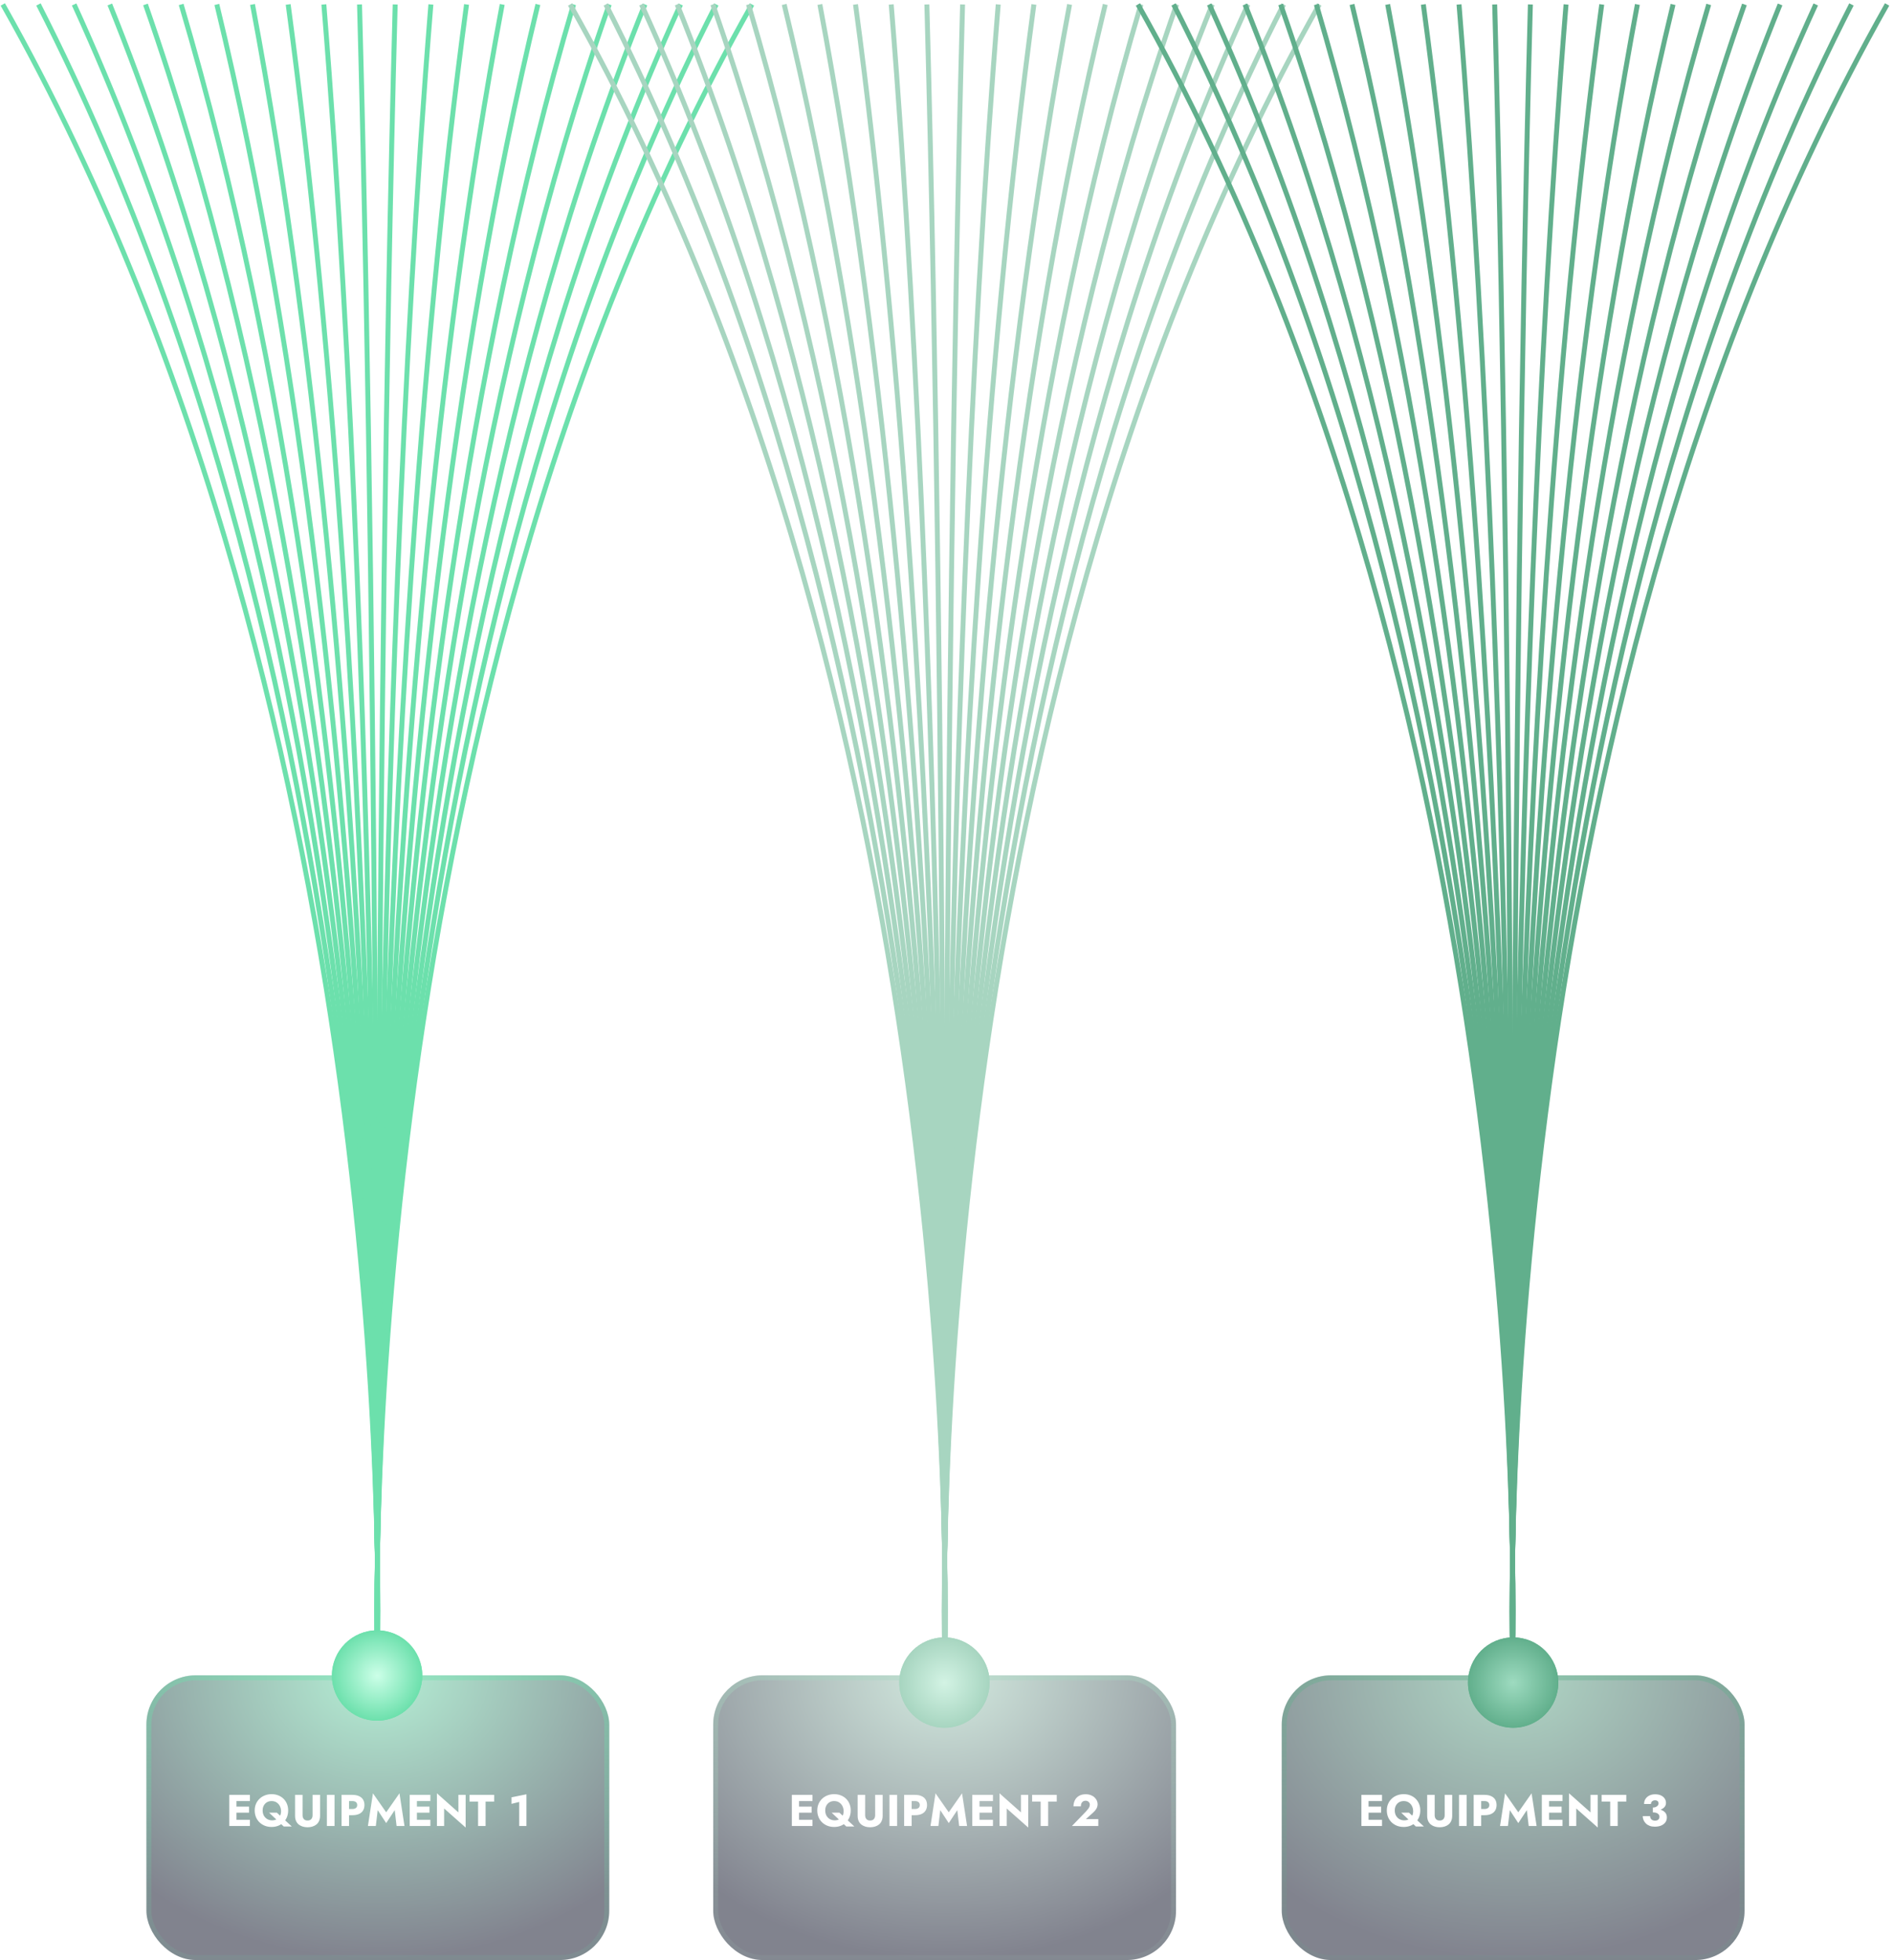 <svg xmlns="http://www.w3.org/2000/svg" width="426" height="441" viewBox="0 0 426 441" fill="none"><rect x="160.501" y="376.947" width="104.15" height="64.053" rx="11.087" fill="url(#paint0_radial_689_4659)" fill-opacity="0.5"></rect><rect x="161.056" y="377.501" width="103.041" height="62.944" rx="10.533" stroke="url(#paint1_linear_689_4659)" stroke-opacity="0.4" stroke-width="1.109"></rect><path d="M179.315 410.842V409.452H182.845V410.842H179.315ZM179.315 405.232V403.842H182.845V405.232H179.315ZM179.315 407.842V406.482H182.645V407.842H179.315ZM178.195 403.842H179.815V410.842H178.195V403.842ZM185.71 407.342C185.71 407.796 185.803 408.189 185.99 408.522C186.183 408.856 186.44 409.116 186.76 409.302C187.087 409.482 187.447 409.572 187.84 409.572C188.24 409.572 188.59 409.489 188.89 409.322C189.19 409.156 189.423 408.919 189.59 408.612C189.763 408.299 189.85 407.939 189.85 407.532C189.85 407.112 189.763 406.729 189.59 406.382C189.423 406.036 189.18 405.759 188.86 405.552C188.547 405.339 188.167 405.232 187.72 405.232C187.32 405.232 186.97 405.322 186.67 405.502C186.37 405.682 186.133 405.932 185.96 406.252C185.793 406.566 185.71 406.929 185.71 407.342ZM183.92 407.342C183.92 406.802 184.017 406.309 184.21 405.862C184.403 405.416 184.673 405.029 185.02 404.702C185.367 404.376 185.77 404.126 186.23 403.952C186.69 403.772 187.187 403.682 187.72 403.682C188.26 403.682 188.757 403.772 189.21 403.952C189.663 404.126 190.057 404.376 190.39 404.702C190.73 405.029 190.99 405.416 191.17 405.862C191.357 406.309 191.45 406.802 191.45 407.342C191.45 407.882 191.36 408.379 191.18 408.832C191 409.286 190.743 409.679 190.41 410.012C190.077 410.346 189.68 410.606 189.22 410.792C188.767 410.972 188.267 411.062 187.72 411.062C187.167 411.062 186.66 410.972 186.2 410.792C185.74 410.606 185.337 410.346 184.99 410.012C184.65 409.679 184.387 409.286 184.2 408.832C184.013 408.379 183.92 407.882 183.92 407.342ZM187.15 407.842H188.9L192.27 410.962H190.46L187.15 407.842ZM193.003 403.842H194.693V408.422C194.693 408.776 194.786 409.062 194.973 409.282C195.16 409.502 195.44 409.612 195.813 409.612C196.193 409.612 196.476 409.502 196.663 409.282C196.85 409.062 196.943 408.776 196.943 408.422V403.842H198.633V408.542C198.633 408.982 198.56 409.366 198.413 409.692C198.273 410.019 198.073 410.289 197.813 410.502C197.56 410.709 197.26 410.866 196.913 410.972C196.573 411.079 196.206 411.132 195.813 411.132C195.42 411.132 195.053 411.079 194.713 410.972C194.373 410.866 194.073 410.709 193.813 410.502C193.56 410.289 193.36 410.019 193.213 409.692C193.073 409.366 193.003 408.982 193.003 408.542V403.842ZM200.165 403.842H201.885V410.842H200.165V403.842ZM203.468 403.842H205.158V410.842H203.468V403.842ZM204.528 405.232V403.842H205.898C206.491 403.842 206.988 403.936 207.388 404.122C207.794 404.302 208.101 404.562 208.308 404.902C208.514 405.242 208.618 405.652 208.618 406.132C208.618 406.599 208.514 407.006 208.308 407.352C208.101 407.692 207.794 407.956 207.388 408.142C206.988 408.322 206.491 408.412 205.898 408.412H204.528V407.022H205.898C206.238 407.022 206.504 406.946 206.698 406.792C206.891 406.639 206.988 406.419 206.988 406.132C206.988 405.839 206.891 405.616 206.698 405.462C206.504 405.309 206.238 405.232 205.898 405.232H204.528ZM211.598 407.272L211.178 410.842H209.398L210.528 403.492L213.508 407.762L216.498 403.492L217.628 410.842H215.848L215.428 407.272L213.508 410.192L211.598 407.272ZM219.924 410.842V409.452H223.454V410.842H219.924ZM219.924 405.232V403.842H223.454V405.232H219.924ZM219.924 407.842V406.482H223.254V407.842H219.924ZM218.804 403.842H220.424V410.842H218.804V403.842ZM229.76 403.842H231.39V411.192L226.55 406.902V410.842H224.93V403.492L229.76 407.782V403.842ZM232.269 405.352V403.842H237.809V405.352H235.879V410.842H234.189V405.352H232.269ZM241.233 410.842L244.353 407.612C244.54 407.406 244.7 407.219 244.833 407.052C244.973 406.886 245.076 406.722 245.143 406.562C245.216 406.396 245.253 406.219 245.253 406.032C245.253 405.926 245.233 405.819 245.193 405.712C245.153 405.606 245.093 405.512 245.013 405.432C244.933 405.346 244.833 405.279 244.713 405.232C244.593 405.179 244.453 405.152 244.293 405.152C244.08 405.152 243.89 405.206 243.723 405.312C243.563 405.419 243.44 405.569 243.353 405.762C243.273 405.956 243.233 406.179 243.233 406.432H241.573C241.573 405.932 241.676 405.476 241.883 405.062C242.09 404.649 242.4 404.319 242.813 404.072C243.233 403.826 243.743 403.702 244.343 403.702C244.776 403.702 245.16 403.769 245.493 403.902C245.826 404.029 246.103 404.202 246.323 404.422C246.55 404.636 246.72 404.872 246.833 405.132C246.946 405.392 247.003 405.656 247.003 405.922C247.003 406.302 246.91 406.652 246.723 406.972C246.536 407.286 246.293 407.572 245.993 407.832L244.363 409.292H247.163V410.842H241.233Z" fill="white"></path><rect x="288.442" y="376.947" width="104.15" height="64.053" rx="11.087" fill="url(#paint2_radial_689_4659)" fill-opacity="0.5"></rect><rect x="288.997" y="377.501" width="103.041" height="62.944" rx="10.533" stroke="url(#paint3_linear_689_4659)" stroke-opacity="0.4" stroke-width="1.109"></rect><path d="M307.483 410.842V409.452H311.013V410.842H307.483ZM307.483 405.232V403.842H311.013V405.232H307.483ZM307.483 407.842V406.482H310.813V407.842H307.483ZM306.363 403.842H307.983V410.842H306.363V403.842ZM313.879 407.342C313.879 407.796 313.972 408.189 314.159 408.522C314.352 408.856 314.609 409.116 314.929 409.302C315.255 409.482 315.615 409.572 316.009 409.572C316.409 409.572 316.759 409.489 317.059 409.322C317.359 409.156 317.592 408.919 317.759 408.612C317.932 408.299 318.019 407.939 318.019 407.532C318.019 407.112 317.932 406.729 317.759 406.382C317.592 406.036 317.349 405.759 317.029 405.552C316.715 405.339 316.335 405.232 315.889 405.232C315.489 405.232 315.139 405.322 314.839 405.502C314.539 405.682 314.302 405.932 314.129 406.252C313.962 406.566 313.879 406.929 313.879 407.342ZM312.089 407.342C312.089 406.802 312.185 406.309 312.379 405.862C312.572 405.416 312.842 405.029 313.189 404.702C313.535 404.376 313.939 404.126 314.399 403.952C314.859 403.772 315.355 403.682 315.889 403.682C316.429 403.682 316.925 403.772 317.379 403.952C317.832 404.126 318.225 404.376 318.559 404.702C318.899 405.029 319.159 405.416 319.339 405.862C319.525 406.309 319.619 406.802 319.619 407.342C319.619 407.882 319.529 408.379 319.349 408.832C319.169 409.286 318.912 409.679 318.579 410.012C318.245 410.346 317.849 410.606 317.389 410.792C316.935 410.972 316.435 411.062 315.889 411.062C315.335 411.062 314.829 410.972 314.369 410.792C313.909 410.606 313.505 410.346 313.159 410.012C312.819 409.679 312.555 409.286 312.369 408.832C312.182 408.379 312.089 407.882 312.089 407.342ZM315.319 407.842H317.069L320.439 410.962H318.629L315.319 407.842ZM321.171 403.842H322.861V408.422C322.861 408.776 322.955 409.062 323.141 409.282C323.328 409.502 323.608 409.612 323.981 409.612C324.361 409.612 324.645 409.502 324.831 409.282C325.018 409.062 325.111 408.776 325.111 408.422V403.842H326.801V408.542C326.801 408.982 326.728 409.366 326.581 409.692C326.441 410.019 326.241 410.289 325.981 410.502C325.728 410.709 325.428 410.866 325.081 410.972C324.741 411.079 324.375 411.132 323.981 411.132C323.588 411.132 323.221 411.079 322.881 410.972C322.541 410.866 322.241 410.709 321.981 410.502C321.728 410.289 321.528 410.019 321.381 409.692C321.241 409.366 321.171 408.982 321.171 408.542V403.842ZM328.333 403.842H330.053V410.842H328.333V403.842ZM331.636 403.842H333.326V410.842H331.636V403.842ZM332.696 405.232V403.842H334.066C334.66 403.842 335.156 403.936 335.556 404.122C335.963 404.302 336.27 404.562 336.476 404.902C336.683 405.242 336.786 405.652 336.786 406.132C336.786 406.599 336.683 407.006 336.476 407.352C336.27 407.692 335.963 407.956 335.556 408.142C335.156 408.322 334.66 408.412 334.066 408.412H332.696V407.022H334.066C334.406 407.022 334.673 406.946 334.866 406.792C335.06 406.639 335.156 406.419 335.156 406.132C335.156 405.839 335.06 405.616 334.866 405.462C334.673 405.309 334.406 405.232 334.066 405.232H332.696ZM339.767 407.272L339.347 410.842H337.567L338.697 403.492L341.677 407.762L344.667 403.492L345.797 410.842H344.017L343.597 407.272L341.677 410.192L339.767 407.272ZM348.093 410.842V409.452H351.623V410.842H348.093ZM348.093 405.232V403.842H351.623V405.232H348.093ZM348.093 407.842V406.482H351.423V407.842H348.093ZM346.973 403.842H348.593V410.842H346.973V403.842ZM357.928 403.842H359.558V411.192L354.718 406.902V410.842H353.098V403.492L357.928 407.782V403.842ZM360.438 405.352V403.842H365.978V405.352H364.048V410.842H362.358V405.352H360.438ZM371.951 407.452V406.692C372.145 406.692 372.318 406.669 372.471 406.622C372.631 406.569 372.768 406.499 372.881 406.412C373.001 406.326 373.091 406.226 373.151 406.112C373.211 405.999 373.241 405.879 373.241 405.752C373.241 405.619 373.211 405.499 373.151 405.392C373.091 405.286 373.005 405.206 372.891 405.152C372.778 405.092 372.631 405.062 372.451 405.062C372.185 405.062 371.965 405.139 371.791 405.292C371.618 405.446 371.531 405.646 371.531 405.892H369.981C369.981 405.479 370.081 405.109 370.281 404.782C370.488 404.449 370.778 404.189 371.151 404.002C371.525 403.809 371.958 403.712 372.451 403.712C372.978 403.712 373.425 403.799 373.791 403.972C374.158 404.146 374.435 404.379 374.621 404.672C374.815 404.966 374.911 405.292 374.911 405.652C374.911 406.052 374.778 406.386 374.511 406.652C374.251 406.919 373.898 407.119 373.451 407.252C373.005 407.386 372.505 407.452 371.951 407.452ZM372.371 411.002C371.951 411.002 371.575 410.939 371.241 410.812C370.908 410.686 370.625 410.509 370.391 410.282C370.165 410.056 369.988 409.799 369.861 409.512C369.741 409.226 369.681 408.929 369.681 408.622H371.341C371.341 408.849 371.391 409.039 371.491 409.192C371.591 409.346 371.725 409.459 371.891 409.532C372.065 409.606 372.245 409.642 372.431 409.642C372.631 409.642 372.805 409.612 372.951 409.552C373.105 409.492 373.225 409.396 373.311 409.262C373.398 409.129 373.441 408.966 373.441 408.772C373.441 408.626 373.411 408.492 373.351 408.372C373.291 408.252 373.198 408.149 373.071 408.062C372.951 407.969 372.798 407.899 372.611 407.852C372.425 407.806 372.205 407.782 371.951 407.782V406.922C372.411 406.922 372.831 406.962 373.211 407.042C373.598 407.116 373.935 407.236 374.221 407.402C374.508 407.562 374.728 407.769 374.881 408.022C375.035 408.276 375.111 408.579 375.111 408.932C375.111 409.339 375.001 409.699 374.781 410.012C374.561 410.319 374.248 410.562 373.841 410.742C373.435 410.916 372.945 411.002 372.371 411.002Z" fill="white"></path><rect x="32.951" y="376.947" width="104.151" height="64.053" rx="11.087" fill="url(#paint4_radial_689_4659)" fill-opacity="0.5"></rect><rect x="33.505" y="377.501" width="103.042" height="62.944" rx="10.533" stroke="url(#paint5_linear_689_4659)" stroke-opacity="0.4" stroke-width="1.109"></rect><path d="M84.821 376.947C84.821 376.947 93.347 165.187 0.63 1" stroke="#6CE0AC" stroke-width="1.109" stroke-miterlimit="10"></path><path d="M84.828 376.947C84.828 376.947 92.547 165.187 8.656 1" stroke="#6CE0AC" stroke-width="1.109" stroke-miterlimit="10"></path><path d="M84.841 376.947C84.841 376.947 91.746 165.187 16.682 1" stroke="#6CE0AC" stroke-width="1.109" stroke-miterlimit="10"></path><path d="M84.847 376.947C84.847 376.947 90.938 165.187 24.714 1" stroke="#6CE0AC" stroke-width="1.109" stroke-miterlimit="10"></path><path d="M84.86 376.947C84.86 376.947 90.138 165.187 32.74 1" stroke="#6CE0AC" stroke-width="1.109" stroke-miterlimit="10"></path><path d="M84.867 376.947C84.867 376.947 89.338 165.187 40.766 1" stroke="#6CE0AC" stroke-width="1.109" stroke-miterlimit="10"></path><path d="M84.88 376.947C84.88 376.947 88.531 165.187 48.799 1" stroke="#6CE0AC" stroke-width="1.109" stroke-miterlimit="10"></path><path d="M84.886 376.947C84.886 376.947 87.73 165.187 56.825 1" stroke="#6CE0AC" stroke-width="1.109" stroke-miterlimit="10"></path><path d="M84.898 376.947C84.898 376.947 86.929 165.187 64.85 1" stroke="#6CE0AC" stroke-width="1.109" stroke-miterlimit="10"></path><path d="M84.905 376.947C84.905 376.947 86.129 165.187 72.882 1" stroke="#6CE0AC" stroke-width="1.109" stroke-miterlimit="10"></path><path d="M84.917 376.947C84.917 376.947 85.321 165.194 80.908 1" stroke="#6CE0AC" stroke-width="1.109" stroke-miterlimit="10"></path><path d="M84.924 376.947C84.924 376.947 84.52 165.194 88.933 1" stroke="#6CE0AC" stroke-width="1.109" stroke-miterlimit="10"></path><path d="M84.937 376.947C84.937 376.947 83.719 165.187 96.966 1" stroke="#6CE0AC" stroke-width="1.109" stroke-miterlimit="10"></path><path d="M84.944 376.947C84.944 376.947 82.913 165.187 104.992 1" stroke="#6CE0AC" stroke-width="1.109" stroke-miterlimit="10"></path><path d="M84.956 376.947C84.956 376.947 82.112 165.187 113.018 1" stroke="#6CE0AC" stroke-width="1.109" stroke-miterlimit="10"></path><path d="M84.968 376.947C84.968 376.947 81.311 165.187 121.049 1" stroke="#6CE0AC" stroke-width="1.109" stroke-miterlimit="10"></path><path d="M84.974 376.947C84.974 376.947 80.51 165.187 129.075 1" stroke="#6CE0AC" stroke-width="1.109" stroke-miterlimit="10"></path><path d="M84.989 376.947C84.989 376.947 79.704 165.187 137.102 1" stroke="#6CE0AC" stroke-width="1.109" stroke-miterlimit="10"></path><path d="M84.995 376.947C84.995 376.947 78.903 165.187 145.134 1" stroke="#6CE0AC" stroke-width="1.109" stroke-miterlimit="10"></path><path d="M85.007 376.947C85.007 376.947 78.102 165.187 153.159 1" stroke="#6CE0AC" stroke-width="1.109" stroke-miterlimit="10"></path><path d="M85.014 376.947C85.014 376.947 77.296 165.187 161.186 1" stroke="#6CE0AC" stroke-width="1.109" stroke-miterlimit="10"></path><path d="M85.026 376.947C85.026 376.947 76.495 165.187 169.218 1" stroke="#6CE0AC" stroke-width="1.109" stroke-miterlimit="10"></path><path d="M212.498 376.947C212.498 376.947 221.024 165.187 128.307 1" stroke="#A7D5C0" stroke-width="1.109" stroke-miterlimit="10"></path><path d="M212.504 376.947C212.504 376.947 220.223 165.187 136.333 1" stroke="#A7D5C0" stroke-width="1.109" stroke-miterlimit="10"></path><path d="M212.517 376.947C212.517 376.947 219.422 165.187 144.358 1" stroke="#A7D5C0" stroke-width="1.109" stroke-miterlimit="10"></path><path d="M212.523 376.947C212.523 376.947 218.614 165.187 152.39 1" stroke="#A7D5C0" stroke-width="1.109" stroke-miterlimit="10"></path><path d="M212.537 376.947C212.537 376.947 217.814 165.187 160.417 1" stroke="#A7D5C0" stroke-width="1.109" stroke-miterlimit="10"></path><path d="M212.543 376.947C212.543 376.947 217.014 165.187 168.442 1" stroke="#A7D5C0" stroke-width="1.109" stroke-miterlimit="10"></path><path d="M212.555 376.947C212.555 376.947 216.213 165.187 176.474 1" stroke="#A7D5C0" stroke-width="1.109" stroke-miterlimit="10"></path><path d="M212.563 376.947C212.563 376.947 215.407 165.187 184.501 1" stroke="#A7D5C0" stroke-width="1.109" stroke-miterlimit="10"></path><path d="M212.574 376.947C212.574 376.947 214.604 165.187 192.525 1" stroke="#A7D5C0" stroke-width="1.109" stroke-miterlimit="10"></path><path d="M212.588 376.947C212.588 376.947 213.805 165.194 200.559 1" stroke="#A7D5C0" stroke-width="1.109" stroke-miterlimit="10"></path><path d="M212.594 376.947C212.594 376.947 212.998 165.194 208.584 1" stroke="#A7D5C0" stroke-width="1.109" stroke-miterlimit="10"></path><path d="M212.607 376.947C212.607 376.947 212.204 165.194 216.617 1" stroke="#A7D5C0" stroke-width="1.109" stroke-miterlimit="10"></path><path d="M212.613 376.947C212.613 376.947 211.396 165.194 224.642 1" stroke="#A7D5C0" stroke-width="1.109" stroke-miterlimit="10"></path><path d="M212.626 376.947C212.626 376.947 210.596 165.187 232.668 1" stroke="#A7D5C0" stroke-width="1.109" stroke-miterlimit="10"></path><path d="M212.633 376.947C212.633 376.947 209.789 165.187 240.701 1" stroke="#A7D5C0" stroke-width="1.109" stroke-miterlimit="10"></path><path d="M212.646 376.947C212.646 376.947 208.988 165.187 248.727 1" stroke="#A7D5C0" stroke-width="1.109" stroke-miterlimit="10"></path><path d="M212.652 376.947C212.652 376.947 208.187 165.187 256.752 1" stroke="#A7D5C0" stroke-width="1.109" stroke-miterlimit="10"></path><path d="M212.665 376.947C212.665 376.947 207.38 165.187 264.785 1" stroke="#A7D5C0" stroke-width="1.109" stroke-miterlimit="10"></path><path d="M212.672 376.947C212.672 376.947 206.58 165.187 272.811 1" stroke="#A7D5C0" stroke-width="1.109" stroke-miterlimit="10"></path><path d="M212.684 376.947C212.684 376.947 205.779 165.187 280.836 1" stroke="#A7D5C0" stroke-width="1.109" stroke-miterlimit="10"></path><path d="M212.69 376.947C212.69 376.947 204.978 165.187 288.868 1" stroke="#A7D5C0" stroke-width="1.109" stroke-miterlimit="10"></path><path d="M212.704 376.947C212.704 376.947 204.172 165.187 296.895 1" stroke="#A7D5C0" stroke-width="1.109" stroke-miterlimit="10"></path><path d="M340.277 376.947C340.277 376.947 348.809 165.187 256.085 1" stroke="#61AF8C" stroke-width="1.109" stroke-miterlimit="10"></path><path d="M340.29 376.947C340.29 376.947 348.002 165.187 264.111 1" stroke="#61AF8C" stroke-width="1.109" stroke-miterlimit="10"></path><path d="M340.297 376.947C340.297 376.947 347.201 165.187 272.144 1" stroke="#61AF8C" stroke-width="1.109" stroke-miterlimit="10"></path><path d="M340.309 376.947C340.309 376.947 346.4 165.187 280.169 1" stroke="#61AF8C" stroke-width="1.109" stroke-miterlimit="10"></path><path d="M340.315 376.947C340.315 376.947 345.593 165.187 288.195 1" stroke="#61AF8C" stroke-width="1.109" stroke-miterlimit="10"></path><path d="M340.328 376.947C340.328 376.947 344.793 165.187 296.228 1" stroke="#61AF8C" stroke-width="1.109" stroke-miterlimit="10"></path><path d="M340.335 376.947C340.335 376.947 343.992 165.187 304.253 1" stroke="#61AF8C" stroke-width="1.109" stroke-miterlimit="10"></path><path d="M340.348 376.947C340.348 376.947 343.192 165.187 312.28 1" stroke="#61AF8C" stroke-width="1.109" stroke-miterlimit="10"></path><path d="M340.354 376.947C340.354 376.947 342.385 165.194 320.306 1" stroke="#61AF8C" stroke-width="1.109" stroke-miterlimit="10"></path><path d="M340.367 376.947C340.367 376.947 341.584 165.194 328.338 1" stroke="#61AF8C" stroke-width="1.109" stroke-miterlimit="10"></path><path d="M340.373 376.947C340.373 376.947 340.777 165.194 336.364 1" stroke="#61AF8C" stroke-width="1.109" stroke-miterlimit="10"></path><path d="M340.386 376.947C340.386 376.947 339.982 165.194 344.395 1" stroke="#61AF8C" stroke-width="1.109" stroke-miterlimit="10"></path><path d="M340.392 376.947C340.392 376.947 339.175 165.194 352.421 1" stroke="#61AF8C" stroke-width="1.109" stroke-miterlimit="10"></path><path d="M340.405 376.947C340.405 376.947 338.375 165.194 360.454 1" stroke="#61AF8C" stroke-width="1.109" stroke-miterlimit="10"></path><path d="M340.411 376.947C340.411 376.947 337.574 165.187 368.479 1" stroke="#61AF8C" stroke-width="1.109" stroke-miterlimit="10"></path><path d="M340.424 376.947C340.424 376.947 336.767 165.187 376.505 1" stroke="#61AF8C" stroke-width="1.109" stroke-miterlimit="10"></path><path d="M340.43 376.947C340.43 376.947 335.966 165.187 384.531 1" stroke="#61AF8C" stroke-width="1.109" stroke-miterlimit="10"></path><path d="M340.443 376.947C340.443 376.947 335.165 165.187 392.563 1" stroke="#61AF8C" stroke-width="1.109" stroke-miterlimit="10"></path><path d="M340.457 376.947C340.457 376.947 334.359 165.187 400.59 1" stroke="#61AF8C" stroke-width="1.109" stroke-miterlimit="10"></path><path d="M340.463 376.947C340.463 376.947 333.558 165.187 408.615 1" stroke="#61AF8C" stroke-width="1.109" stroke-miterlimit="10"></path><path d="M340.475 376.947C340.475 376.947 332.757 165.187 416.647 1" stroke="#61AF8C" stroke-width="1.109" stroke-miterlimit="10"></path><path d="M340.482 376.947C340.482 376.947 331.956 165.187 424.673 1" stroke="#61AF8C" stroke-width="1.109" stroke-miterlimit="10"></path><g filter="url(#filter0_f_689_4659)"><path d="M340.518 388.741C346.131 388.741 350.681 384.191 350.681 378.578C350.681 372.965 346.131 368.415 340.518 368.415C334.905 368.415 330.354 372.965 330.354 378.578C330.354 384.191 334.905 388.741 340.518 388.741Z" fill="url(#paint6_radial_689_4659)"></path></g><path d="M340.518 388.741C346.131 388.741 350.681 384.191 350.681 378.578C350.681 372.965 346.131 368.415 340.518 368.415C334.905 368.415 330.354 372.965 330.354 378.578C330.354 384.191 334.905 388.741 340.518 388.741Z" fill="url(#paint7_radial_689_4659)"></path><g filter="url(#filter1_f_689_4659)"><path d="M84.861 387.151C90.474 387.151 95.025 382.6 95.025 376.988C95.025 371.375 90.474 366.824 84.861 366.824C79.249 366.824 74.698 371.375 74.698 376.988C74.698 382.6 79.249 387.151 84.861 387.151Z" fill="url(#paint8_radial_689_4659)"></path></g><path d="M84.861 387.151C90.474 387.151 95.025 382.6 95.025 376.988C95.025 371.375 90.474 366.824 84.861 366.824C79.249 366.824 74.698 371.375 74.698 376.988C74.698 382.6 79.249 387.151 84.861 387.151Z" fill="url(#paint9_radial_689_4659)"></path><g filter="url(#filter2_f_689_4659)"><path d="M212.537 388.741C218.15 388.741 222.7 384.191 222.7 378.578C222.7 372.965 218.15 368.415 212.537 368.415C206.924 368.415 202.374 372.965 202.374 378.578C202.374 384.191 206.924 388.741 212.537 388.741Z" fill="url(#paint10_radial_689_4659)"></path></g><path d="M212.537 388.741C218.15 388.741 222.7 384.191 222.7 378.578C222.7 372.965 218.15 368.415 212.537 368.415C206.924 368.415 202.374 372.965 202.374 378.578C202.374 384.191 206.924 388.741 212.537 388.741Z" fill="url(#paint11_radial_689_4659)"></path><path d="M52.712 410.842V409.452H56.242V410.842H52.712ZM52.712 405.232V403.842H56.242V405.232H52.712ZM52.712 407.842V406.482H56.042V407.842H52.712ZM51.592 403.842H53.212V410.842H51.592V403.842ZM59.108 407.342C59.108 407.796 59.201 408.189 59.388 408.522C59.581 408.856 59.838 409.116 60.158 409.302C60.484 409.482 60.844 409.572 61.238 409.572C61.638 409.572 61.988 409.489 62.288 409.322C62.588 409.156 62.821 408.919 62.988 408.612C63.161 408.299 63.248 407.939 63.248 407.532C63.248 407.112 63.161 406.729 62.988 406.382C62.821 406.036 62.578 405.759 62.258 405.552C61.944 405.339 61.564 405.232 61.118 405.232C60.718 405.232 60.368 405.322 60.068 405.502C59.768 405.682 59.531 405.932 59.358 406.252C59.191 406.566 59.108 406.929 59.108 407.342ZM57.318 407.342C57.318 406.802 57.414 406.309 57.608 405.862C57.801 405.416 58.071 405.029 58.418 404.702C58.764 404.376 59.168 404.126 59.628 403.952C60.088 403.772 60.584 403.682 61.118 403.682C61.658 403.682 62.154 403.772 62.608 403.952C63.061 404.126 63.454 404.376 63.788 404.702C64.128 405.029 64.388 405.416 64.568 405.862C64.754 406.309 64.848 406.802 64.848 407.342C64.848 407.882 64.758 408.379 64.578 408.832C64.398 409.286 64.141 409.679 63.808 410.012C63.474 410.346 63.078 410.606 62.618 410.792C62.164 410.972 61.664 411.062 61.118 411.062C60.564 411.062 60.058 410.972 59.598 410.792C59.138 410.606 58.734 410.346 58.388 410.012C58.048 409.679 57.784 409.286 57.598 408.832C57.411 408.379 57.318 407.882 57.318 407.342ZM60.548 407.842H62.298L65.668 410.962H63.858L60.548 407.842ZM66.4 403.842H68.09V408.422C68.09 408.776 68.184 409.062 68.37 409.282C68.557 409.502 68.837 409.612 69.21 409.612C69.59 409.612 69.874 409.502 70.06 409.282C70.247 409.062 70.34 408.776 70.34 408.422V403.842H72.03V408.542C72.03 408.982 71.957 409.366 71.81 409.692C71.67 410.019 71.47 410.289 71.21 410.502C70.957 410.709 70.657 410.866 70.31 410.972C69.97 411.079 69.604 411.132 69.21 411.132C68.817 411.132 68.45 411.079 68.11 410.972C67.77 410.866 67.47 410.709 67.21 410.502C66.957 410.289 66.757 410.019 66.61 409.692C66.47 409.366 66.4 408.982 66.4 408.542V403.842ZM73.562 403.842H75.282V410.842H73.562V403.842ZM76.865 403.842H78.555V410.842H76.865V403.842ZM77.925 405.232V403.842H79.295C79.889 403.842 80.385 403.936 80.785 404.122C81.192 404.302 81.499 404.562 81.705 404.902C81.912 405.242 82.015 405.652 82.015 406.132C82.015 406.599 81.912 407.006 81.705 407.352C81.499 407.692 81.192 407.956 80.785 408.142C80.385 408.322 79.889 408.412 79.295 408.412H77.925V407.022H79.295C79.635 407.022 79.902 406.946 80.095 406.792C80.289 406.639 80.385 406.419 80.385 406.132C80.385 405.839 80.289 405.616 80.095 405.462C79.902 405.309 79.635 405.232 79.295 405.232H77.925ZM84.996 407.272L84.576 410.842H82.796L83.926 403.492L86.906 407.762L89.896 403.492L91.026 410.842H89.246L88.826 407.272L86.906 410.192L84.996 407.272ZM93.322 410.842V409.452H96.852V410.842H93.322ZM93.322 405.232V403.842H96.852V405.232H93.322ZM93.322 407.842V406.482H96.652V407.842H93.322ZM92.202 403.842H93.822V410.842H92.202V403.842ZM103.157 403.842H104.787V411.192L99.947 406.902V410.842H98.327V403.492L103.157 407.782V403.842ZM105.667 405.352V403.842H111.207V405.352H109.277V410.842H107.587V405.352H105.667ZM115.11 405.862V404.392L118.47 403.712V410.842H116.84V405.432L115.11 405.862Z" fill="white"></path><defs><filter id="filter0_f_689_4659" x="319.267" y="357.328" width="42.501" height="42.501" filterUnits="userSpaceOnUse" color-interpolation-filters="sRGB"><feGaussianBlur stdDeviation="5.544"></feGaussianBlur></filter><filter id="filter1_f_689_4659" x="63.611" y="355.737" width="42.501" height="42.501" filterUnits="userSpaceOnUse" color-interpolation-filters="sRGB"><feGaussianBlur stdDeviation="5.544"></feGaussianBlur></filter><filter id="filter2_f_689_4659" x="191.286" y="357.328" width="42.501" height="42.501" filterUnits="userSpaceOnUse" color-interpolation-filters="sRGB"><feGaussianBlur stdDeviation="5.544"></feGaussianBlur></filter><radialGradient id="paint0_radial_689_4659" cx="0" cy="0" r="1" gradientUnits="userSpaceOnUse" gradientTransform="translate(212.576 376.947) rotate(90) scale(64.053 78.583)"><stop stop-color="#A7D5C0"></stop><stop offset="1" stop-color="#04071E"></stop></radialGradient><linearGradient id="paint1_linear_689_4659" x1="212.576" y1="376.947" x2="212.576" y2="441" gradientUnits="userSpaceOnUse"><stop stop-color="#A7D5C0"></stop><stop offset="1" stop-color="#A7D5C0" stop-opacity="0.2"></stop></linearGradient><radialGradient id="paint2_radial_689_4659" cx="0" cy="0" r="1" gradientUnits="userSpaceOnUse" gradientTransform="translate(340.517 376.947) rotate(90) scale(64.053 78.583)"><stop stop-color="#61AF8C"></stop><stop offset="1" stop-color="#04071E"></stop></radialGradient><linearGradient id="paint3_linear_689_4659" x1="340.517" y1="376.947" x2="340.517" y2="441" gradientUnits="userSpaceOnUse"><stop stop-color="#61AF8C"></stop><stop offset="1" stop-color="#61AF8C" stop-opacity="0.2"></stop></linearGradient><radialGradient id="paint4_radial_689_4659" cx="0" cy="0" r="1" gradientUnits="userSpaceOnUse" gradientTransform="translate(85.027 376.947) rotate(90) scale(64.053 78.584)"><stop stop-color="#6CE0AC"></stop><stop offset="1" stop-color="#04071E"></stop></radialGradient><linearGradient id="paint5_linear_689_4659" x1="85.027" y1="376.947" x2="85.027" y2="441" gradientUnits="userSpaceOnUse"><stop stop-color="#6CE0AC"></stop><stop offset="1" stop-color="#6CE0AC" stop-opacity="0.2"></stop></linearGradient><radialGradient id="paint6_radial_689_4659" cx="0" cy="0" r="1" gradientUnits="userSpaceOnUse" gradientTransform="translate(340.518 378.578) rotate(90) scale(10.163)"><stop stop-color="#9EDBC0"></stop><stop offset="1" stop-color="#61AF8C"></stop></radialGradient><radialGradient id="paint7_radial_689_4659" cx="0" cy="0" r="1" gradientUnits="userSpaceOnUse" gradientTransform="translate(340.518 378.578) rotate(90) scale(10.163)"><stop stop-color="#9EDBC0"></stop><stop offset="1" stop-color="#61AF8C"></stop></radialGradient><radialGradient id="paint8_radial_689_4659" cx="0" cy="0" r="1" gradientUnits="userSpaceOnUse" gradientTransform="translate(84.861 376.988) rotate(90) scale(10.163 10.163)"><stop stop-color="#CCFFE8"></stop><stop offset="1" stop-color="#6CE0AC"></stop></radialGradient><radialGradient id="paint9_radial_689_4659" cx="0" cy="0" r="1" gradientUnits="userSpaceOnUse" gradientTransform="translate(84.861 376.988) rotate(90) scale(10.163 10.163)"><stop stop-color="#CCFFE8"></stop><stop offset="1" stop-color="#6CE0AC"></stop></radialGradient><radialGradient id="paint10_radial_689_4659" cx="0" cy="0" r="1" gradientUnits="userSpaceOnUse" gradientTransform="translate(212.537 378.578) rotate(90) scale(10.163)"><stop stop-color="#D3F3E4"></stop><stop offset="1" stop-color="#A7D5C0"></stop></radialGradient><radialGradient id="paint11_radial_689_4659" cx="0" cy="0" r="1" gradientUnits="userSpaceOnUse" gradientTransform="translate(212.537 378.578) rotate(90) scale(10.163)"><stop stop-color="#D3F3E4"></stop><stop offset="1" stop-color="#A7D5C0"></stop></radialGradient></defs></svg>